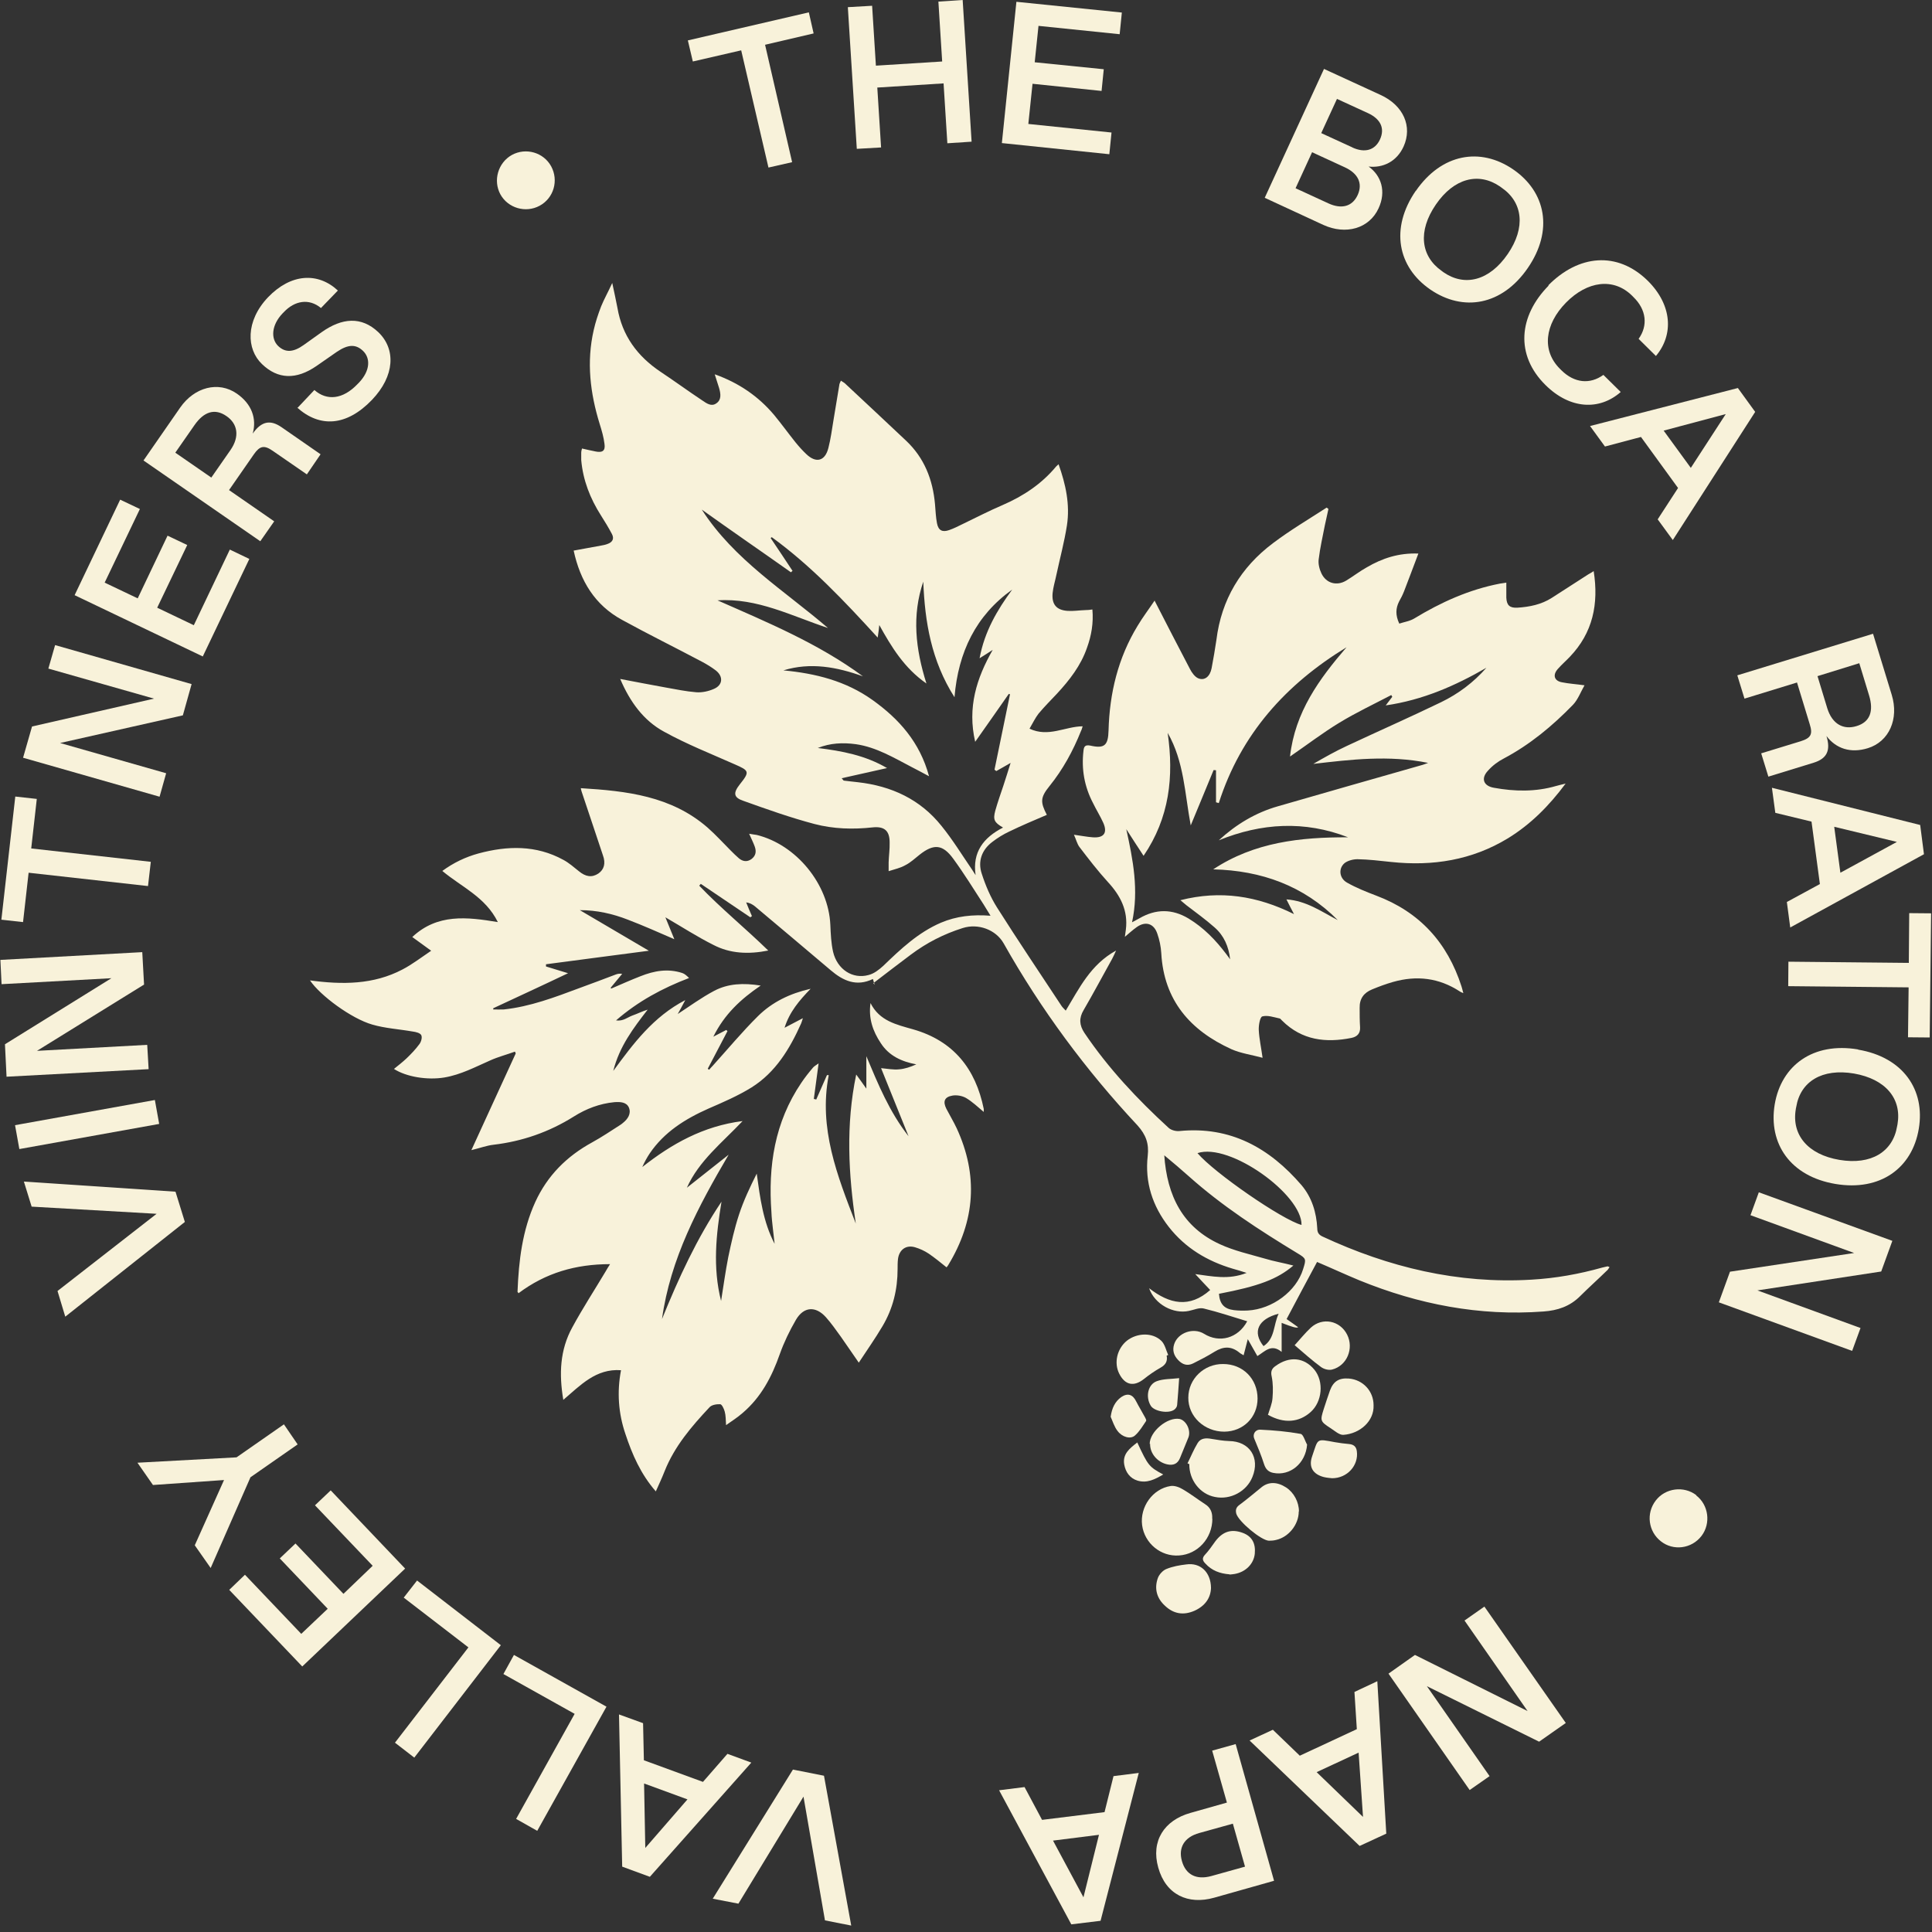 <svg width="69" height="69" viewBox="0 0 69 69" fill="none" xmlns="http://www.w3.org/2000/svg">
<rect x="0" y="0" width="69" height="69" fill="#333333" stroke="none"/>
<path d="M17.872 6.943C17.602 6.446 17.787 5.813 18.278 5.536C18.782 5.259 19.415 5.444 19.685 5.941C19.955 6.439 19.784 7.071 19.273 7.348C18.775 7.618 18.143 7.434 17.872 6.943Z" fill="#f8f2da"/>
<path d="M26.471 1.798L24.744 2.196L24.566 1.443L28.887 0.441L29.058 1.194L27.324 1.599L28.29 5.792L27.445 5.984L26.471 1.798Z" fill="#f8f2da"/>
<path d="M30.28 0.256L31.147 0.206L31.282 2.345L33.649 2.196L33.514 0.057L34.381 0L34.7 5.06L33.834 5.117L33.699 2.978L31.332 3.127L31.467 5.266L30.6 5.316L30.28 0.256Z" fill="#f8f2da"/>
<path d="M36.3 0.064L40.066 0.448L39.988 1.222L37.089 0.924L36.954 2.224L39.42 2.473L39.342 3.248L36.876 2.992L36.726 4.427L39.697 4.733L39.619 5.508L35.781 5.11L36.3 0.064Z" fill="#f8f2da"/>
<path d="M48.296 5.266C48.743 5.472 49.106 5.366 49.284 4.982C49.468 4.584 49.305 4.25 48.864 4.044L47.749 3.532L47.187 4.754L48.303 5.266H48.296ZM47.443 7.263C47.905 7.476 48.296 7.384 48.488 6.965C48.68 6.545 48.495 6.19 48.033 5.977L46.86 5.437L46.27 6.723L47.443 7.263ZM47.28 2.459L49.305 3.39C50.129 3.767 50.449 4.52 50.129 5.231C49.881 5.778 49.383 6.005 48.879 5.948C49.326 6.268 49.518 6.83 49.234 7.441C48.9 8.166 48.061 8.4 47.258 8.031L45.169 7.064L47.287 2.459H47.28Z" fill="#f8f2da"/>
<path d="M51.551 9.722C52.311 10.248 53.192 10.027 53.846 9.075C54.5 8.123 54.386 7.22 53.626 6.701L53.569 6.659C52.809 6.14 51.928 6.36 51.281 7.305C50.627 8.258 50.741 9.153 51.494 9.679L51.551 9.722ZM50.563 6.822C51.487 5.479 52.873 5.252 54.038 6.048C55.211 6.851 55.488 8.229 54.564 9.572C53.64 10.916 52.254 11.143 51.082 10.34C49.916 9.537 49.639 8.158 50.563 6.815" fill="#f8f2da"/>
<path d="M55.296 10.191C56.369 9.103 57.755 8.954 58.849 10.027C59.723 10.894 59.78 11.953 59.14 12.714L58.522 12.102C58.863 11.626 58.799 11.058 58.337 10.61L58.288 10.56C57.627 9.907 56.689 10.034 55.928 10.809C55.168 11.584 55.054 12.522 55.715 13.175L55.765 13.225C56.227 13.68 56.781 13.737 57.264 13.389L57.883 14C57.122 14.668 56.07 14.618 55.196 13.751C54.109 12.678 54.237 11.285 55.31 10.198" fill="#f8f2da"/>
<path d="M60.383 16.715L61.634 14.789L59.416 15.379L60.39 16.715H60.383ZM59.928 17.425L58.606 15.606L57.32 15.947L56.787 15.215L62.067 13.858L62.685 14.71L59.743 19.287L59.203 18.548L59.928 17.432V17.425Z" fill="#f8f2da"/>
<path d="M65.259 25.292C65.437 25.868 65.842 26.074 66.304 25.932C66.78 25.79 66.929 25.406 66.751 24.83L66.403 23.686L64.911 24.148L65.259 25.292ZM66.894 22.634L67.562 24.816C67.825 25.676 67.469 26.486 66.709 26.721C66.091 26.912 65.572 26.735 65.231 26.287C65.394 26.82 65.231 27.097 64.776 27.239L63.156 27.737L62.9 26.905L64.314 26.472C64.676 26.358 64.747 26.223 64.634 25.868L64.179 24.375L62.303 24.951L62.047 24.119L66.894 22.634Z" fill="#f8f2da"/>
<path d="M65.728 31.169L67.746 30.068L65.508 29.528L65.728 31.169ZM64.996 31.574L64.697 29.343L63.404 29.03L63.283 28.135L68.578 29.464L68.713 30.508L63.937 33.124L63.816 32.214L64.982 31.581L64.996 31.574Z" fill="#f8f2da"/>
<path d="M68.172 34.389L68.186 32.612L68.968 32.619L68.918 37.053L68.143 37.046L68.165 35.263L63.865 35.22L63.872 34.346L68.172 34.389Z" fill="#f8f2da"/>
<path d="M64.136 39.612C63.98 40.521 64.556 41.232 65.693 41.424C66.83 41.616 67.604 41.133 67.754 40.223L67.768 40.152C67.924 39.242 67.349 38.539 66.212 38.34C65.075 38.148 64.3 38.624 64.151 39.534L64.136 39.605V39.612ZM66.361 37.487C67.967 37.757 68.763 38.922 68.528 40.315C68.294 41.715 67.157 42.554 65.551 42.284C63.945 42.014 63.149 40.848 63.383 39.441C63.618 38.048 64.755 37.21 66.361 37.48" fill="#f8f2da"/>
<path d="M66.148 48.246L61.387 46.512L61.785 45.418L66.219 44.75L62.517 43.4L62.815 42.582L67.584 44.316L67.186 45.411L62.765 46.086L66.447 47.429L66.148 48.246Z" fill="#f8f2da"/>
<path d="M60.576 53.406C61.024 53.747 61.109 54.408 60.768 54.855C60.413 55.317 59.759 55.396 59.318 55.047C58.871 54.699 58.778 54.053 59.134 53.59C59.475 53.143 60.136 53.057 60.583 53.399" fill="#f8f2da"/>
<path d="M52.488 63.93L49.589 59.773L50.534 59.105L54.556 61.109L52.304 57.876L53.014 57.378L55.921 61.535L54.968 62.203L50.96 60.221L53.199 63.433L52.488 63.93Z" fill="#f8f2da"/>
<path d="M47.023 63.291L48.679 64.89L48.522 62.594L47.023 63.291ZM46.412 62.708L48.458 61.756L48.373 60.427L49.19 60.043L49.51 65.487L48.558 65.927L44.628 62.161L45.459 61.777L46.419 62.701L46.412 62.708Z" fill="#f8f2da"/>
<path d="M42.83 65.465C42.29 65.615 42.077 65.991 42.212 66.468C42.347 66.951 42.724 67.15 43.264 67.001L44.465 66.666L44.031 65.131L42.83 65.465ZM45.502 67.171L43.363 67.775C42.432 68.038 41.636 67.668 41.367 66.702C41.096 65.75 41.58 65.011 42.511 64.748L43.818 64.378L43.292 62.523L44.131 62.289L45.502 67.171Z" fill="#f8f2da"/>
<path d="M37.608 65.736L38.695 67.761L39.249 65.529L37.608 65.736ZM37.209 64.996L39.448 64.719L39.768 63.433L40.67 63.319L39.306 68.6L38.261 68.727L35.682 63.938L36.591 63.824L37.217 64.996H37.209Z" fill="#f8f2da"/>
<path d="M25.455 67.811L28.319 63.199L29.428 63.419L30.401 68.77L29.463 68.585L28.696 64.165L26.372 67.988L25.455 67.811Z" fill="#f8f2da"/>
<path d="M23.003 63.703L23.046 65.998L24.552 64.264L23.003 63.696V63.703ZM22.989 62.864L25.106 63.639L25.98 62.637L26.833 62.95L23.209 67.029L22.221 66.666L22.107 61.23L22.967 61.542L22.996 62.871L22.989 62.864Z" fill="#f8f2da"/>
<path d="M19.187 65.387L18.433 64.961L20.523 61.209L17.979 59.787L18.355 59.105L21.66 60.953L19.187 65.387Z" fill="#f8f2da"/>
<path d="M14.796 62.772L14.106 62.239L16.729 58.835L14.419 57.058L14.895 56.447L17.887 58.757L14.796 62.772Z" fill="#f8f2da"/>
<path d="M10.795 59.517L8.187 56.781L8.748 56.241L10.759 58.352L11.704 57.456L9.992 55.658L10.553 55.125L12.266 56.923L13.31 55.921L11.249 53.761L11.811 53.228L14.469 56.021L10.795 59.517Z" fill="#f8f2da"/>
<path d="M4.909 52.24L8.448 52.048L10.14 50.869L10.63 51.586L8.946 52.759L7.524 56L6.956 55.189L8.001 52.858L5.463 53.036L4.909 52.24Z" fill="#f8f2da"/>
<path d="M0.853 42.199L6.268 42.561L6.602 43.641L2.331 47.024L2.054 46.107L5.593 43.35L1.13 43.094L0.853 42.199Z" fill="#f8f2da"/>
<path d="M5.531 39.286L0.537 40.185L0.691 41.038L5.685 40.14L5.531 39.286Z" fill="#f8f2da"/>
<path d="M0.014 34.282L5.081 34.005L5.145 35.163L1.321 37.53L5.258 37.316L5.308 38.184L0.234 38.454L0.177 37.295L3.979 34.936L0.056 35.149L0.014 34.282Z" fill="#f8f2da"/>
<path d="M1.022 31.169L0.823 32.932L0.049 32.846L0.546 28.448L1.314 28.533L1.115 30.302L5.386 30.779L5.286 31.645L1.022 31.169Z" fill="#f8f2da"/>
<path d="M1.968 23.039L6.843 24.432L6.531 25.548L2.146 26.536L5.934 27.616L5.699 28.454L0.824 27.062L1.144 25.946L5.5 24.951L1.727 23.878L1.968 23.039Z" fill="#f8f2da"/>
<path d="M2.665 21.256L4.292 17.845L4.996 18.179L3.738 20.808L4.918 21.37L5.984 19.131L6.687 19.465L5.614 21.704L6.922 22.329L8.208 19.628L8.905 19.962L7.242 23.445L2.665 21.256Z" fill="#f8f2da"/>
<path d="M8.23 16.075C8.571 15.585 8.485 15.13 8.087 14.86C7.675 14.575 7.284 14.696 6.943 15.187L6.261 16.167L7.547 17.056L8.23 16.075ZM5.131 16.437L6.432 14.561C6.943 13.822 7.803 13.602 8.457 14.057C8.99 14.426 9.175 14.945 9.026 15.485C9.345 15.03 9.665 14.988 10.056 15.258L11.449 16.224L10.959 16.942L9.743 16.103C9.438 15.89 9.281 15.919 9.068 16.224L8.18 17.503L9.793 18.619L9.296 19.33L5.124 16.445L5.131 16.437Z" fill="#f8f2da"/>
<path d="M10.631 14.561L11.228 13.929C11.669 14.32 12.244 14.27 12.77 13.716L12.82 13.666C13.232 13.232 13.232 12.785 12.962 12.529C12.713 12.294 12.443 12.287 12.031 12.565L11.306 13.069C10.574 13.574 9.921 13.545 9.359 13.005C8.798 12.472 8.762 11.47 9.572 10.617C10.39 9.765 11.356 9.715 12.067 10.376L11.463 11.001C11.036 10.646 10.525 10.738 10.141 11.143L10.091 11.193C9.693 11.612 9.665 12.095 9.935 12.358C10.198 12.607 10.482 12.579 10.844 12.323L11.491 11.861C12.216 11.349 12.905 11.292 13.509 11.861C14.142 12.465 14.106 13.424 13.282 14.284C12.372 15.229 11.42 15.279 10.61 14.554" fill="#f8f2da"/>
<path d="M31.24 35.17C31.211 35.092 31.197 35.035 31.176 34.964C30.586 35.249 30.11 35.028 29.669 34.652C28.767 33.891 27.864 33.124 26.954 32.363C26.869 32.299 26.777 32.243 26.649 32.228C26.713 32.392 26.784 32.555 26.855 32.719C26.834 32.733 26.812 32.747 26.798 32.761L25.029 31.567C25.029 31.567 24.993 31.61 24.972 31.631C25.739 32.434 26.606 33.138 27.438 33.948C26.72 34.09 26.073 34.055 25.483 33.749C24.901 33.458 24.353 33.102 23.764 32.761C23.87 33.024 23.97 33.273 24.083 33.543C23.508 33.294 22.968 33.053 22.427 32.847C21.88 32.633 21.312 32.505 20.708 32.505C21.511 32.975 22.307 33.444 23.174 33.955C21.902 34.126 20.701 34.275 19.5 34.438V34.517C19.748 34.595 19.99 34.666 20.288 34.758C19.365 35.199 18.483 35.604 17.616 36.009V36.052C17.744 36.052 17.865 36.059 17.993 36.052C18.931 35.952 19.812 35.618 20.686 35.291C21.12 35.135 21.546 34.971 21.98 34.808C22.051 34.78 22.122 34.765 22.221 34.78C22.086 34.943 21.944 35.114 21.809 35.277C21.809 35.284 21.823 35.298 21.831 35.306C22.179 35.156 22.527 35 22.875 34.865C23.358 34.673 23.849 34.581 24.368 34.751C24.453 34.78 24.524 34.844 24.609 34.929C23.664 35.291 22.797 35.753 22.001 36.443C22.257 36.478 22.406 36.336 22.577 36.272C22.762 36.208 22.939 36.116 23.131 36.059C22.619 36.72 22.122 37.373 21.902 38.248C22.627 37.26 23.33 36.315 24.474 35.718C24.353 35.945 24.268 36.108 24.204 36.215C24.609 35.952 25.043 35.632 25.512 35.384C26.002 35.128 26.542 35.099 27.168 35.199C26.457 35.682 25.874 36.222 25.476 37.025C25.668 36.926 25.803 36.855 25.938 36.784C25.952 36.798 25.967 36.812 25.981 36.826C25.746 37.274 25.512 37.722 25.277 38.169C25.291 38.176 25.306 38.198 25.327 38.205C25.37 38.155 25.405 38.113 25.455 38.063C25.995 37.466 26.5 36.855 27.075 36.286C27.58 35.789 28.205 35.483 28.951 35.313C28.546 35.732 28.198 36.137 28.02 36.706C28.255 36.585 28.447 36.485 28.674 36.364C28.646 36.45 28.632 36.507 28.61 36.556C28.205 37.459 27.701 38.297 26.841 38.837C26.358 39.136 25.832 39.363 25.306 39.591C24.474 39.96 23.721 40.429 23.202 41.197C23.103 41.346 23.017 41.502 22.939 41.68C23.984 40.856 25.114 40.216 26.521 40.038C25.789 40.813 24.965 41.453 24.531 42.419L26.023 41.239C24.943 43.08 23.941 44.949 23.643 47.109C24.233 45.653 24.886 44.231 25.768 42.917C25.576 44.089 25.448 45.262 25.753 46.463C25.839 45.923 25.91 45.404 26.009 44.899C26.116 44.388 26.23 43.876 26.393 43.379C26.556 42.881 26.784 42.398 27.026 41.915C27.146 42.782 27.253 43.634 27.665 44.423C27.644 44.238 27.622 44.047 27.601 43.862C27.58 43.67 27.558 43.485 27.551 43.293C27.43 41.645 27.665 40.081 28.617 38.674C28.745 38.482 28.887 38.304 29.037 38.127C29.079 38.077 29.15 38.041 29.236 37.978C29.172 38.44 29.122 38.845 29.065 39.25C29.093 39.25 29.122 39.257 29.15 39.271C29.278 38.98 29.406 38.688 29.534 38.397H29.598C29.229 40.294 29.904 41.993 30.564 43.698C30.302 41.936 30.202 40.181 30.579 38.376C30.707 38.553 30.813 38.695 30.941 38.88V37.722C31.36 38.717 31.765 39.712 32.448 40.579C32.121 39.776 31.794 38.965 31.467 38.148C31.695 38.169 31.908 38.212 32.107 38.191C32.313 38.176 32.519 38.105 32.725 38.013C32.199 37.914 31.751 37.708 31.46 37.26C31.169 36.826 31.012 36.364 31.09 35.824C31.41 36.464 32.014 36.592 32.611 36.762C34.054 37.175 34.843 38.169 35.134 39.605C35.134 39.633 35.134 39.669 35.134 39.712C34.921 39.534 34.729 39.349 34.502 39.214C34.367 39.136 34.167 39.1 34.011 39.129C33.727 39.179 33.67 39.342 33.798 39.598C33.919 39.832 34.054 40.053 34.167 40.294C34.942 41.971 34.828 43.599 33.869 45.176C33.855 45.205 33.834 45.226 33.805 45.262C33.592 45.091 33.386 44.921 33.166 44.771C33.016 44.672 32.846 44.594 32.675 44.544C32.355 44.452 32.114 44.636 32.071 44.963C32.057 45.084 32.057 45.198 32.057 45.319C32.057 46.051 31.893 46.733 31.517 47.365C31.261 47.799 30.97 48.211 30.671 48.666C30.437 48.332 30.238 48.033 30.032 47.742C29.861 47.507 29.69 47.259 29.498 47.045C29.129 46.633 28.703 46.662 28.425 47.138C28.198 47.529 27.999 47.941 27.85 48.36C27.566 49.17 27.182 49.902 26.521 50.464C26.343 50.62 26.144 50.748 25.931 50.897C25.917 50.705 25.924 50.556 25.881 50.407C25.853 50.307 25.782 50.158 25.725 50.151C25.597 50.144 25.419 50.172 25.341 50.258C24.702 50.94 24.09 51.651 23.735 52.546C23.643 52.781 23.536 53.008 23.422 53.264C22.882 52.645 22.577 51.942 22.335 51.21C22.086 50.478 22.03 49.718 22.179 48.936C21.283 48.872 20.736 49.469 20.118 49.995C19.962 49.071 19.997 48.211 20.438 47.408C20.807 46.726 21.234 46.072 21.632 45.404C21.674 45.333 21.717 45.255 21.788 45.148C20.558 45.148 19.485 45.461 18.519 46.186C18.505 46.157 18.476 46.143 18.483 46.129C18.526 45.027 18.654 43.947 19.116 42.931C19.549 41.986 20.239 41.296 21.148 40.799C21.497 40.607 21.823 40.387 22.157 40.173C22.186 40.152 22.221 40.131 22.25 40.102C22.42 39.967 22.548 39.776 22.463 39.562C22.378 39.356 22.15 39.349 21.944 39.363C21.418 39.413 20.935 39.598 20.495 39.875C19.613 40.429 18.654 40.763 17.623 40.884C17.375 40.913 17.133 41.005 16.835 41.076C17.375 39.903 17.894 38.759 18.419 37.622C18.412 37.601 18.398 37.58 18.391 37.558C18.1 37.665 17.794 37.743 17.51 37.871C16.977 38.105 16.458 38.383 15.868 38.482C15.264 38.582 14.511 38.461 14.07 38.176C14.227 38.049 14.383 37.928 14.518 37.8C14.681 37.644 14.845 37.473 14.98 37.288C15.044 37.203 15.086 37.047 15.044 36.968C15.001 36.89 14.852 36.855 14.738 36.84C14.255 36.755 13.758 36.727 13.296 36.592C12.549 36.379 11.434 35.554 11.071 35.014C12.223 35.17 13.338 35.17 14.376 34.623C14.717 34.446 15.03 34.204 15.399 33.955C15.136 33.763 14.937 33.621 14.724 33.465C15.62 32.626 16.671 32.747 17.78 32.932C17.339 32.036 16.486 31.681 15.797 31.105C16.195 30.814 16.622 30.608 17.09 30.48C18.121 30.203 19.144 30.175 20.118 30.708C20.317 30.814 20.495 30.971 20.672 31.113C20.921 31.319 21.141 31.347 21.369 31.198C21.575 31.056 21.639 30.835 21.532 30.544C21.283 29.784 21.02 29.023 20.772 28.27C20.758 28.227 20.75 28.185 20.743 28.149C22.378 28.249 23.97 28.426 25.27 29.556C25.561 29.812 25.825 30.104 26.095 30.374C26.194 30.473 26.286 30.565 26.386 30.651C26.528 30.771 26.684 30.793 26.841 30.679C26.997 30.558 27.018 30.409 26.954 30.231C26.905 30.096 26.834 29.954 26.755 29.777C26.862 29.798 26.947 29.805 27.026 29.819C28.44 30.168 29.591 31.575 29.655 33.031C29.669 33.358 29.683 33.685 29.754 33.998C29.904 34.623 30.451 34.979 31.019 34.822C31.218 34.773 31.396 34.63 31.545 34.495C32.171 33.891 32.796 33.301 33.606 32.953C34.16 32.719 34.736 32.655 35.376 32.705C35.276 32.548 35.205 32.42 35.127 32.299C34.772 31.752 34.431 31.198 34.047 30.672C33.67 30.153 33.35 30.125 32.846 30.523C32.675 30.658 32.519 30.807 32.334 30.899C32.163 30.999 31.957 31.042 31.737 31.113V30.8C31.744 30.565 31.78 30.324 31.773 30.089C31.773 29.67 31.588 29.507 31.169 29.549C30.465 29.627 29.762 29.606 29.086 29.428C28.227 29.201 27.388 28.902 26.556 28.604C26.194 28.483 26.18 28.32 26.421 28.014C26.784 27.559 26.762 27.524 26.237 27.296C25.391 26.92 24.524 26.579 23.714 26.131C22.982 25.733 22.499 25.065 22.15 24.248C22.719 24.354 23.245 24.461 23.771 24.553C24.133 24.617 24.503 24.695 24.872 24.724C25.078 24.738 25.306 24.688 25.498 24.603C25.817 24.468 25.839 24.155 25.561 23.942C25.412 23.828 25.249 23.729 25.078 23.637C24.126 23.132 23.16 22.656 22.214 22.137C21.248 21.611 20.722 20.751 20.488 19.664C20.829 19.6 21.141 19.543 21.461 19.486C21.539 19.472 21.617 19.458 21.689 19.43C21.88 19.366 21.944 19.238 21.852 19.067C21.731 18.84 21.603 18.627 21.461 18.406C21.077 17.802 20.822 17.155 20.758 16.43C20.758 16.345 20.758 16.253 20.758 16.168C20.758 16.132 20.765 16.089 20.786 16.018C20.956 16.054 21.113 16.096 21.276 16.125C21.518 16.175 21.625 16.096 21.589 15.855C21.561 15.613 21.489 15.372 21.418 15.144C21.077 14.043 20.942 12.927 21.205 11.783C21.269 11.499 21.362 11.221 21.468 10.944C21.575 10.681 21.717 10.433 21.866 10.106C21.937 10.447 22.001 10.724 22.051 10.994C22.221 11.989 22.762 12.721 23.586 13.275C24.09 13.609 24.574 13.965 25.078 14.299C25.235 14.405 25.405 14.533 25.583 14.405C25.775 14.277 25.739 14.057 25.682 13.858C25.633 13.702 25.583 13.545 25.526 13.368C26.386 13.673 27.089 14.156 27.651 14.825C27.914 15.144 28.155 15.478 28.411 15.798C28.532 15.947 28.66 16.089 28.795 16.217C29.143 16.551 29.463 16.473 29.584 16.004C29.669 15.677 29.712 15.336 29.769 14.995C29.84 14.576 29.904 14.171 29.975 13.751C29.975 13.709 30.003 13.666 30.032 13.595C30.103 13.645 30.167 13.673 30.209 13.723C30.927 14.398 31.652 15.066 32.362 15.741C33.009 16.352 33.315 17.127 33.393 18.008C33.414 18.243 33.421 18.47 33.464 18.69C33.514 18.946 33.656 19.017 33.898 18.932C34.061 18.875 34.217 18.797 34.374 18.719C34.85 18.491 35.326 18.243 35.809 18.037C36.548 17.717 37.202 17.283 37.721 16.658C37.742 16.637 37.764 16.615 37.806 16.58C38.062 17.297 38.218 18.015 38.105 18.762C38.012 19.358 37.856 19.934 37.728 20.531C37.685 20.744 37.614 20.965 37.593 21.185C37.557 21.583 37.728 21.789 38.126 21.817C38.339 21.831 38.552 21.796 38.766 21.789C38.844 21.789 38.922 21.782 39.014 21.767C39.057 22.251 38.979 22.698 38.822 23.132C38.602 23.772 38.197 24.29 37.749 24.774C37.529 25.008 37.294 25.243 37.088 25.491C36.968 25.648 36.882 25.832 36.769 26.024C37.444 26.344 38.033 25.946 38.666 25.939C38.645 25.996 38.638 26.053 38.609 26.102C38.325 26.813 37.962 27.481 37.479 28.078C37.152 28.483 37.152 28.647 37.387 29.102C36.939 29.293 36.484 29.485 36.044 29.698C35.831 29.798 35.624 29.926 35.44 30.068C35.063 30.352 34.914 30.764 35.063 31.205C35.198 31.624 35.376 32.044 35.61 32.413C36.356 33.593 37.138 34.751 37.906 35.917C37.941 35.974 37.998 36.023 38.062 36.094C38.545 35.298 38.943 34.453 39.86 33.948C39.796 34.09 39.76 34.169 39.718 34.247C39.377 34.858 39.05 35.476 38.702 36.073C38.531 36.357 38.545 36.613 38.73 36.89C39.583 38.155 40.62 39.257 41.736 40.28C41.828 40.365 41.999 40.408 42.127 40.394C43.946 40.216 45.339 40.998 46.483 42.327C46.853 42.767 47.016 43.3 47.045 43.869C47.045 44.011 47.094 44.096 47.229 44.16C49.596 45.262 52.069 45.859 54.698 45.702C55.558 45.653 56.397 45.503 57.228 45.269C57.292 45.255 57.349 45.24 57.413 45.226C57.42 45.226 57.441 45.233 57.484 45.255C57.449 45.304 57.42 45.361 57.377 45.39C57.065 45.695 56.738 45.987 56.432 46.292C56.07 46.655 55.629 46.804 55.125 46.839C52.836 47.01 50.655 46.584 48.544 45.724C48.047 45.518 47.556 45.29 47.038 45.07C46.675 45.745 46.313 46.42 45.95 47.109C46.092 47.209 46.227 47.301 46.362 47.401C46.32 47.444 46.128 47.387 45.773 47.245V48.282C45.403 47.977 45.176 48.268 44.906 48.431C44.799 48.239 44.692 48.055 44.564 47.827C44.508 48.047 44.465 48.218 44.415 48.403C44.351 48.36 44.294 48.339 44.259 48.303C43.968 48.069 43.69 48.083 43.378 48.275C43.129 48.431 42.866 48.566 42.61 48.694C42.404 48.794 42.233 48.737 42.077 48.573C41.921 48.41 41.864 48.225 41.935 48.005C42.07 47.593 42.624 47.401 43.001 47.635C43.548 47.977 44.216 47.799 44.543 47.188C44.024 47.031 43.52 46.861 42.994 46.733C42.83 46.69 42.639 46.783 42.461 46.818C41.907 46.939 41.239 46.584 41.04 46.008C41.772 46.577 42.482 46.726 43.221 46.072C43.044 45.88 42.859 45.695 42.688 45.503C43.292 45.582 43.875 45.717 44.522 45.461C44.33 45.397 44.181 45.354 44.031 45.312C43.115 45.041 42.333 44.572 41.743 43.819C41.16 43.073 40.883 42.22 40.99 41.282C41.04 40.842 40.926 40.529 40.627 40.195C38.78 38.219 37.174 36.052 35.845 33.692C35.568 33.202 34.935 32.968 34.381 33.145C33.706 33.358 33.094 33.671 32.526 34.097C32.092 34.424 31.652 34.758 31.19 35.114M27.573 19.174C27.573 19.174 27.544 19.202 27.523 19.216C27.786 19.607 28.049 19.998 28.305 20.389C28.283 20.403 28.269 20.417 28.248 20.439C27.722 20.069 27.189 19.692 26.656 19.323C26.13 18.953 25.59 18.577 25.064 18.2C26.215 19.991 28.006 21.085 29.57 22.428C28.276 22.002 27.047 21.348 25.625 21.441C27.416 22.23 29.229 22.983 30.82 24.155C29.889 23.821 28.951 23.644 27.978 23.942C29.122 24.049 30.209 24.319 31.162 25.001C32.107 25.676 32.853 26.508 33.18 27.723C32.938 27.595 32.746 27.488 32.562 27.396C31.922 27.062 31.297 26.685 30.572 26.579C30.103 26.515 29.648 26.536 29.207 26.714C30.06 26.82 30.891 26.97 31.68 27.431C31.119 27.559 30.6 27.673 30.06 27.794C30.117 27.858 30.124 27.879 30.138 27.879C30.302 27.901 30.465 27.915 30.636 27.936C31.837 28.071 32.867 28.547 33.627 29.5C34.025 29.99 34.359 30.537 34.715 31.056C34.757 31.12 34.8 31.191 34.843 31.255C34.722 30.43 35.127 29.912 35.823 29.556C35.504 29.372 35.461 29.272 35.546 28.952C35.632 28.647 35.738 28.348 35.838 28.05C35.923 27.794 36.001 27.538 36.093 27.247C35.894 27.36 35.738 27.453 35.582 27.538C35.56 27.524 35.539 27.503 35.518 27.488C35.703 26.586 35.887 25.69 36.072 24.795C36.058 24.795 36.044 24.788 36.029 24.781C35.639 25.342 35.248 25.896 34.828 26.493C34.544 25.264 34.878 24.219 35.454 23.21C35.312 23.303 35.17 23.395 34.985 23.509C35.163 22.549 35.617 21.782 36.15 21.057C34.857 21.981 34.224 23.281 34.089 24.901C33.258 23.594 33.031 22.208 32.974 20.773C32.562 21.988 32.697 23.175 33.087 24.411C32.291 23.857 31.837 23.104 31.403 22.322C31.389 22.457 31.375 22.592 31.346 22.77C30.152 21.462 28.966 20.204 27.558 19.181M41.58 41.247C41.679 42.718 42.248 43.833 43.569 44.437C44.081 44.672 44.628 44.793 45.169 44.949C45.495 45.049 45.837 45.105 46.192 45.198C45.616 45.688 44.948 45.937 43.534 46.207C43.562 46.569 43.719 46.747 44.067 46.79C44.23 46.811 44.401 46.811 44.564 46.804C45.446 46.754 46.298 46.115 46.54 45.326C46.654 44.963 46.654 44.949 46.334 44.757C44.977 43.933 43.648 43.073 42.454 42.007C42.184 41.765 41.907 41.531 41.573 41.254M42.767 41.183C43.37 41.893 45.794 43.563 46.483 43.748C46.505 42.668 43.918 40.799 42.767 41.183ZM45.666 46.918C44.927 47.109 44.721 47.571 45.126 48.076C45.538 47.806 45.474 47.323 45.666 46.918Z" fill="#f8f2da"/>
<path d="M41.233 21.447C41.673 22.307 42.085 23.103 42.498 23.892C42.562 24.02 42.675 24.176 42.796 24.226C43.023 24.319 43.215 24.162 43.272 23.864C43.336 23.53 43.393 23.189 43.443 22.855C43.62 21.412 44.317 20.261 45.461 19.401C46.072 18.939 46.733 18.548 47.38 18.129C47.401 18.143 47.422 18.157 47.444 18.178C47.401 18.377 47.358 18.562 47.316 18.761C47.238 19.166 47.145 19.564 47.096 19.976C47.074 20.14 47.124 20.332 47.195 20.481C47.366 20.836 47.742 20.936 48.076 20.737C48.325 20.587 48.559 20.403 48.815 20.261C49.362 19.941 49.952 19.742 50.656 19.77C50.478 20.239 50.315 20.68 50.144 21.12C50.094 21.248 50.031 21.369 49.967 21.483C49.846 21.725 49.832 21.966 49.974 22.272C50.144 22.215 50.343 22.186 50.5 22.094C51.459 21.511 52.461 21.057 53.57 20.843C53.634 20.836 53.705 20.822 53.797 20.808C53.797 21 53.797 21.177 53.797 21.348C53.811 21.618 53.918 21.718 54.195 21.703C54.629 21.675 55.048 21.59 55.417 21.355C55.851 21.078 56.284 20.794 56.718 20.517C56.775 20.481 56.839 20.453 56.917 20.396C57.102 21.568 56.888 22.599 56.064 23.459C55.922 23.608 55.766 23.743 55.63 23.899C55.446 24.112 55.51 24.319 55.787 24.368C56.036 24.418 56.284 24.432 56.59 24.475C56.455 24.709 56.355 24.986 56.178 25.171C55.446 25.924 54.643 26.593 53.705 27.09C53.498 27.197 53.3 27.346 53.143 27.523C52.88 27.801 52.98 28.071 53.356 28.135C54.096 28.27 54.842 28.284 55.574 28.071C55.673 28.042 55.773 28.021 55.915 27.985C55.318 28.788 54.664 29.442 53.854 29.94C52.568 30.721 51.168 30.942 49.689 30.785C49.291 30.743 48.879 30.693 48.481 30.686C48.325 30.686 48.14 30.736 48.026 30.821C47.792 31.013 47.828 31.368 48.112 31.524C48.439 31.709 48.794 31.851 49.149 31.986C50.699 32.569 51.694 33.664 52.198 35.234C52.219 35.298 52.234 35.369 52.262 35.469C52.198 35.44 52.17 35.433 52.141 35.412C51.395 34.921 50.592 34.829 49.746 35.071C49.498 35.142 49.249 35.234 49.007 35.334C48.709 35.454 48.552 35.668 48.559 35.995C48.559 36.229 48.559 36.456 48.574 36.684C48.588 36.904 48.474 37.025 48.268 37.068C47.351 37.252 46.499 37.153 45.795 36.456C45.76 36.428 45.731 36.371 45.688 36.371C45.489 36.328 45.269 36.25 45.084 36.3C44.999 36.321 44.949 36.62 44.956 36.783C44.971 37.096 45.042 37.409 45.092 37.778C44.701 37.672 44.324 37.622 43.983 37.473C42.512 36.805 41.567 35.732 41.474 34.04C41.46 33.806 41.41 33.564 41.332 33.344C41.211 32.981 40.913 32.889 40.6 33.109C40.451 33.216 40.316 33.337 40.174 33.458C40.181 33.372 40.202 33.294 40.209 33.202C40.295 32.526 40.017 31.986 39.57 31.503C39.207 31.105 38.88 30.679 38.553 30.252C38.468 30.139 38.433 29.982 38.355 29.812C38.617 29.847 38.824 29.89 39.03 29.904C39.428 29.933 39.563 29.741 39.399 29.378C39.293 29.144 39.15 28.916 39.037 28.682C38.731 28.099 38.617 27.474 38.696 26.813C38.71 26.664 38.752 26.593 38.937 26.628C39.442 26.742 39.577 26.628 39.591 26.088C39.627 24.752 39.932 23.494 40.629 22.35C40.806 22.052 41.019 21.774 41.247 21.433M49.725 24.887C49.725 24.887 49.697 24.844 49.689 24.823C49.064 25.15 48.432 25.448 47.835 25.811C47.238 26.173 46.683 26.6 46.072 27.019C46.25 25.427 47.117 24.247 48.09 23.117C45.923 24.439 44.317 26.216 43.528 28.682C43.5 28.675 43.464 28.661 43.429 28.653V27.509C43.429 27.509 43.365 27.502 43.343 27.502C43.073 28.163 42.796 28.824 42.526 29.478C42.313 28.348 42.291 27.197 41.702 26.173C41.929 27.737 41.766 29.208 40.842 30.565C40.629 30.238 40.422 29.925 40.224 29.613C40.465 30.707 40.678 31.794 40.43 32.939C40.543 32.875 40.614 32.839 40.693 32.797C41.282 32.455 41.865 32.455 42.448 32.804C42.988 33.131 43.414 33.571 43.791 34.069C43.834 34.133 43.891 34.197 43.933 34.261C43.883 33.806 43.713 33.415 43.379 33.123C43.059 32.839 42.711 32.59 42.37 32.328C42.306 32.278 42.242 32.221 42.157 32.15C43.585 31.787 44.9 31.994 46.214 32.647C46.108 32.441 46.03 32.299 45.944 32.121C46.662 32.171 47.202 32.562 47.778 32.861C46.555 31.631 45.049 31.091 43.329 31.048C44.8 30.075 46.449 29.897 48.147 29.904C46.591 29.3 45.049 29.392 43.528 30.011C44.146 29.442 44.843 29.023 45.639 28.796C47.358 28.298 49.085 27.808 50.805 27.317C50.855 27.303 50.905 27.282 51.004 27.246C49.597 26.962 48.254 27.125 46.904 27.282C47.294 27.055 47.685 26.834 48.098 26.642C49.22 26.116 50.35 25.619 51.466 25.079C52.084 24.78 52.632 24.368 53.086 23.849C51.978 24.489 50.819 25.001 49.49 25.193C49.59 25.058 49.668 24.958 49.739 24.866" fill="#f8f2da"/>
<path d="M44.913 49.945C44.913 50.62 44.401 51.124 43.726 51.131C43.008 51.131 42.432 50.584 42.44 49.916C42.44 49.248 43.001 48.708 43.683 48.715C44.387 48.715 44.913 49.241 44.913 49.952" fill="#f8f2da"/>
<path d="M43.299 54.237C43.299 54.941 42.773 55.509 42.112 55.552C41.458 55.602 40.876 55.118 40.79 54.471C40.705 53.818 41.167 53.171 41.807 53.072C41.949 53.05 42.119 53.114 42.247 53.192C42.517 53.349 42.773 53.548 43.036 53.718C43.256 53.853 43.306 54.059 43.292 54.244" fill="#f8f2da"/>
<path d="M42.411 52.262C42.532 52.02 42.631 51.771 42.774 51.537C42.88 51.359 43.072 51.352 43.264 51.388C43.477 51.423 43.683 51.459 43.896 51.466C44.628 51.473 45.012 52.063 44.728 52.752C44.522 53.264 43.946 53.577 43.392 53.463C42.859 53.363 42.468 52.859 42.475 52.29C42.454 52.283 42.432 52.269 42.411 52.262Z" fill="#f8f2da"/>
<path d="M46.384 53.981C46.384 54.45 46.022 54.898 45.574 54.998C45.496 55.019 45.404 55.026 45.318 55.026C45.034 55.012 44.231 54.337 44.153 54.059C44.117 53.917 44.153 53.825 44.274 53.74C44.544 53.541 44.792 53.328 45.048 53.121C45.297 52.915 45.61 52.915 45.929 53.121C46.214 53.306 46.391 53.647 46.391 53.981" fill="#f8f2da"/>
<path d="M45.283 50.535C45.347 50.322 45.432 50.137 45.447 49.931C45.468 49.675 45.468 49.412 45.418 49.163C45.376 48.986 45.418 48.879 45.553 48.787C46.051 48.424 46.577 48.474 46.946 48.922C47.287 49.348 47.223 50.059 46.811 50.428C46.392 50.805 45.859 50.847 45.297 50.535" fill="#f8f2da"/>
<path d="M49.056 50.194C49.077 50.748 48.58 51.203 47.975 51.245C47.833 51.252 47.67 51.103 47.528 51.011C47.144 50.762 47.144 50.741 47.279 50.314C47.35 50.094 47.421 49.881 47.499 49.66C47.62 49.334 47.819 49.206 48.175 49.234C48.679 49.277 49.056 49.682 49.056 50.186" fill="#f8f2da"/>
<path d="M43.25 56.717C43.236 57.073 43.037 57.357 42.66 57.527C42.269 57.698 41.914 57.641 41.608 57.35C41.31 57.08 41.218 56.731 41.353 56.355C41.402 56.227 41.53 56.085 41.658 56.035C41.886 55.943 42.127 55.9 42.369 55.872C42.866 55.801 43.243 56.142 43.25 56.71" fill="#f8f2da"/>
<path d="M41.665 48.41C41.708 48.609 41.63 48.744 41.452 48.843C41.239 48.964 41.033 49.106 40.848 49.255C40.493 49.533 40.18 49.469 39.974 49.063C39.775 48.673 39.896 48.168 40.244 47.884C40.606 47.6 41.154 47.578 41.473 47.884C41.601 48.005 41.644 48.218 41.722 48.395C41.701 48.395 41.687 48.41 41.665 48.417" fill="#f8f2da"/>
<path d="M46.234 48.047C46.441 47.82 46.611 47.607 46.817 47.415C47.229 47.038 47.855 47.159 48.111 47.664C48.359 48.154 48.111 48.779 47.57 48.914C47.45 48.943 47.286 48.9 47.179 48.822C46.86 48.587 46.568 48.325 46.234 48.04" fill="#f8f2da"/>
<path d="M46.682 51.593C46.632 52.261 46.078 52.723 45.474 52.603C45.296 52.567 45.204 52.468 45.147 52.297C45.048 51.984 44.92 51.679 44.792 51.373C44.735 51.231 44.82 51.053 45.012 51.06C45.488 51.082 45.971 51.124 46.448 51.21C46.547 51.224 46.604 51.459 46.682 51.593Z" fill="#f8f2da"/>
<path d="M43.918 56.227C43.563 56.199 43.279 56.092 43.051 55.843C42.945 55.737 42.923 55.644 43.037 55.524C43.172 55.381 43.286 55.211 43.399 55.054C43.669 54.692 43.982 54.593 44.394 54.749C44.707 54.87 44.849 55.111 44.814 55.488C44.778 55.85 44.494 56.142 44.096 56.213C44.032 56.227 43.961 56.227 43.911 56.234" fill="#f8f2da"/>
<path d="M47.577 52.794C47.513 52.787 47.392 52.78 47.279 52.752C46.895 52.652 46.731 52.396 46.859 52.02C47.087 51.366 46.987 51.38 47.684 51.508C47.847 51.536 48.011 51.558 48.174 51.572C48.337 51.586 48.437 51.657 48.458 51.828C48.529 52.332 48.117 52.801 47.563 52.794" fill="#f8f2da"/>
<path d="M41.06 51.572C41.06 51.125 41.7 50.599 42.127 50.677C42.361 50.727 42.539 51.075 42.446 51.331C42.347 51.58 42.24 51.828 42.141 52.077C42.056 52.283 41.899 52.347 41.679 52.297C41.338 52.219 41.068 51.913 41.075 51.565" fill="#f8f2da"/>
<path d="M39.668 50.591C39.711 50.293 39.818 50.058 40.045 49.895C40.279 49.739 40.457 49.803 40.578 50.051C40.677 50.243 40.791 50.428 40.898 50.627C40.919 50.662 40.947 50.726 40.933 50.748C40.812 50.925 40.699 51.124 40.535 51.267C40.379 51.409 40.08 51.331 39.91 51.103C39.796 50.954 39.739 50.762 39.661 50.584" fill="#f8f2da"/>
<path d="M42.113 49.22C42.084 49.604 42.07 49.881 42.042 50.165C42.042 50.229 41.999 50.3 41.942 50.343C41.736 50.499 41.217 50.407 41.096 50.201C40.905 49.881 40.997 49.44 41.317 49.327C41.551 49.241 41.814 49.255 42.106 49.22" fill="#f8f2da"/>
<path d="M40.62 51.523C41.003 52.347 41.039 52.389 41.543 52.66C41.245 52.837 40.961 52.979 40.627 52.88C40.349 52.795 40.2 52.574 40.151 52.304C40.087 51.928 40.342 51.729 40.62 51.515" fill="#f8f2da"/>
</svg>
